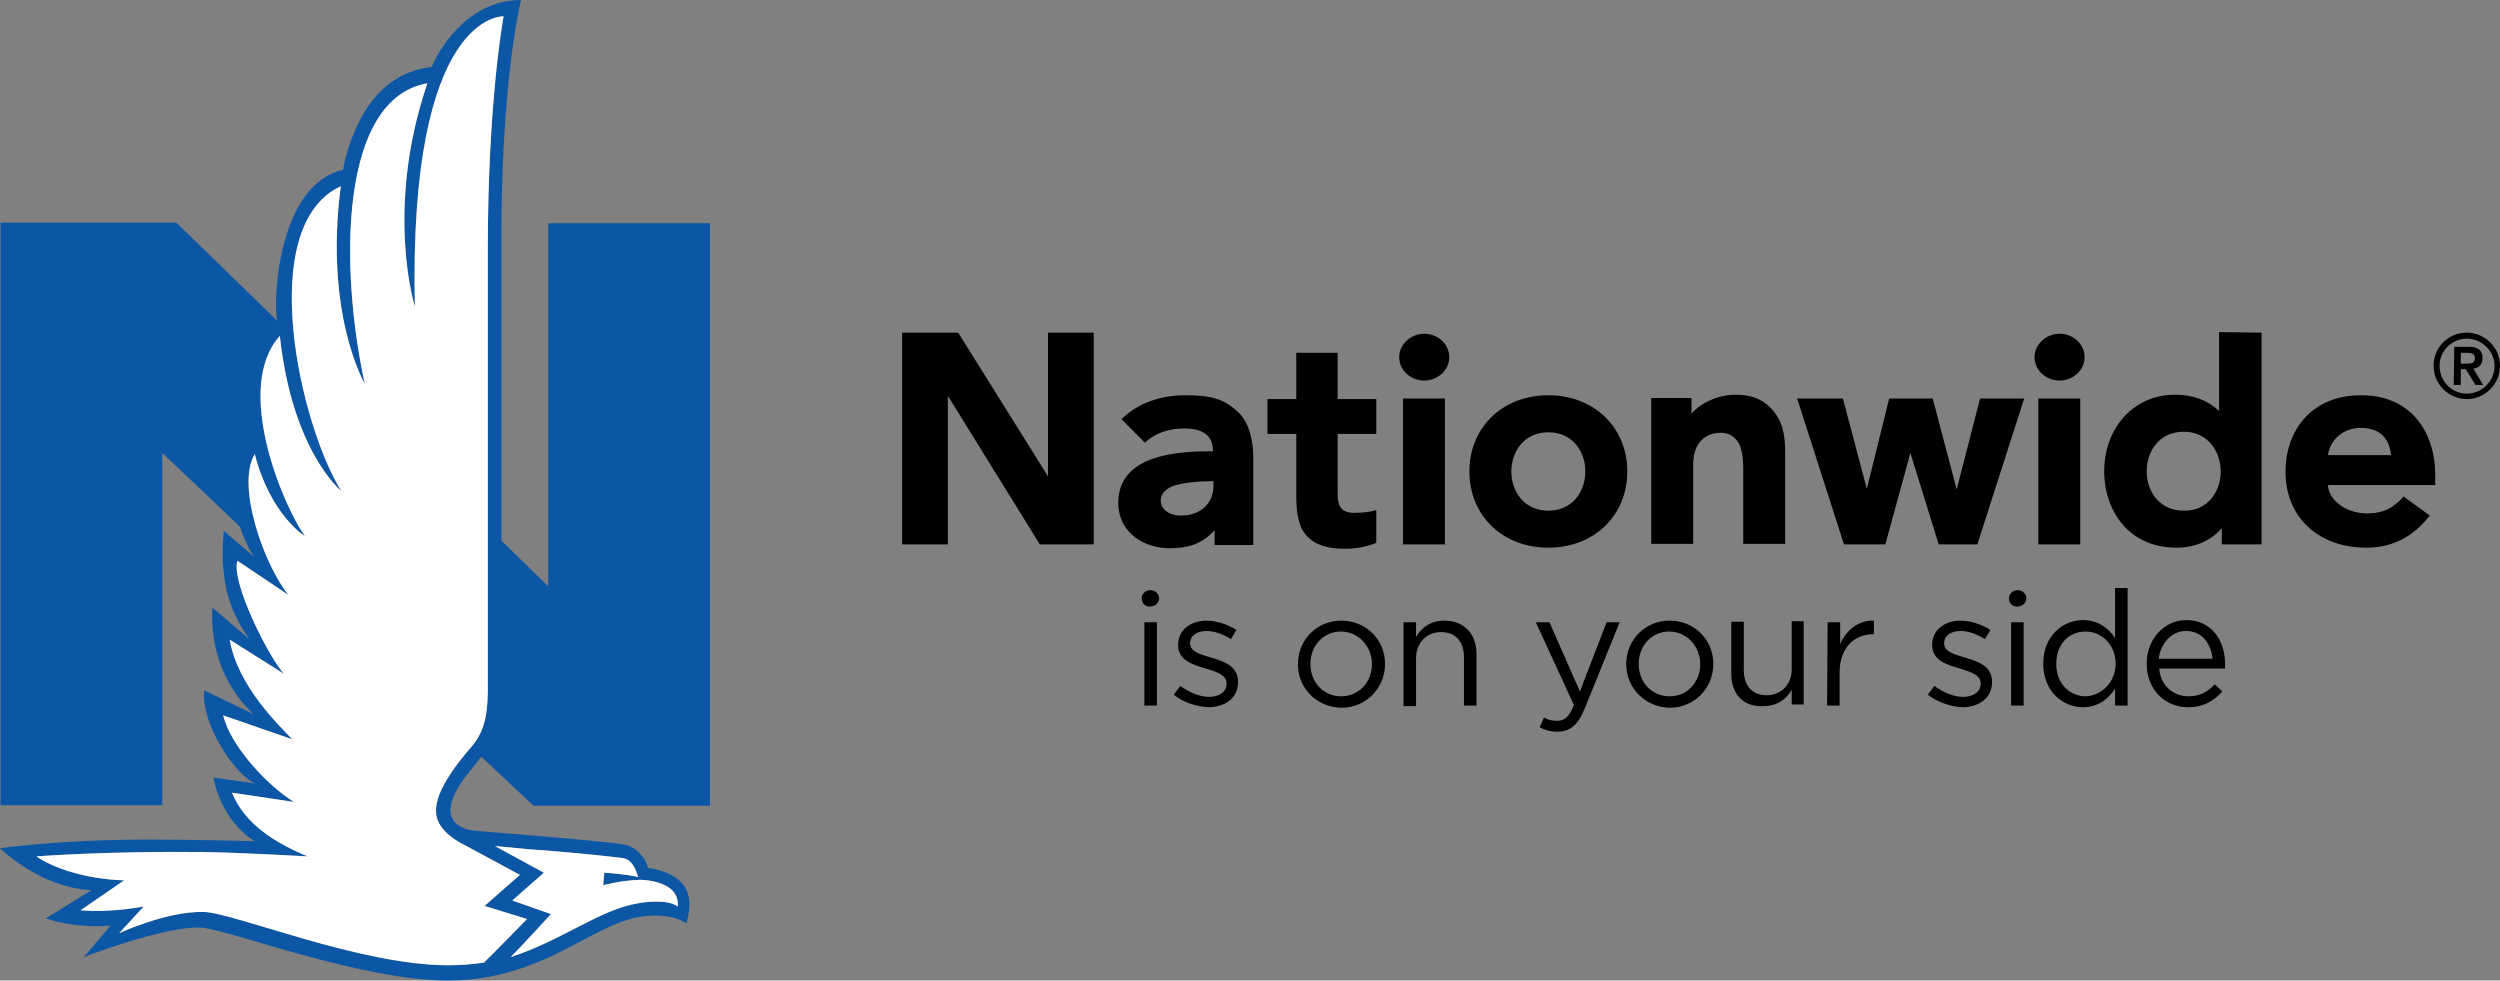 <svg xmlns="http://www.w3.org/2000/svg" viewBox="0 0 459.2 180.1"><rect x="0" y="0" width="459.2" height="180.1" fill="#808080" stroke="none"/><path d="M98 148h32.4V41h-29.7v66.7l-8.6-8.4V46.1C91.9 14.9 95.7 0 95.7 0c-10 0-15.3 9.5-16.4 12.3-5.6.6-10.3 3.9-13.4 10.2-1.8 3.6-2.6 7-2.9 8.7-11.9 2.7-12.9 23.9-12.1 27.7l-18.5-18H.1v107h29.7V83.2s14.4 13.6 14.3 13.6c1.3 3.9 2.6 5.5 2.6 5.5l-5.6-4.8c-1 10.5 1.9 15.9 4.7 19.9l-6.8-5.8c-.5 10.4 4.5 16.8 7.6 19.6l-9.1-4.4c-.6 6.2 5.6 15.4 9.3 17.1l-7.6-1.1c1.7 8.6 7.6 11.7 7.6 11.7s-13-.3-19.1-.3C11 154.2 0 155.8 0 155.8s7.4 7.3 16.8 7.7l-8.4 5.2c6.1 2 11.9 1.3 11.9 1.3l-4.9 5.8s15.3-5.9 21.7-5.4c5.1.4 29.1 9.7 45.2 9.7 10.8 0 18.6-4.1 24.9-7.5 3.8-2 7.1-3.7 10.4-4.2 5.8-.9 8.5 1.2 8.5 1.2.6-2.5 2.4-8.7-7.1-10.2-.4-1.7-2-3.9-4.5-4.3-5.1-.8-26.5-2.4-27.1-2.5-1.8-.1-8-1.3-2.3-9.4.4-.6 3.3-4.2 3.3-4.2l9.6 9zm-.7 8c7 .5 12 1 17 1.6 1.9.2 2.6 2.4 2.9 3.5-2.4-.6-6.2-.8-6.2-.8l-.2 2.3s3.2-.9 6.8-1c0 0 7.3 0 6.9 4.9-2-1.4-6.1-.8-7.2-.6-3.7.6-7.1 2.3-11.2 4.4-3.7 1.9-7.7 4-12.3 5.5 2-2 7.4-7.9 7.4-7.9l-7.1-2.5 5.8-5.1-9-4.9c2.3.2 4.4.4 6.4.6zm-10.4-19.2c-3.3 3.8-7.6 9.3-6.7 13.2.7 3.3 5.3 5.3 5.3 5.3l10 5.4-6.5 5.7 7.8 2.4s-7.1 7.3-7.9 8c-2 .3-4.2.5-6.5.5-16.5 0-39.4-9.7-45.1-9.8-6.8-.1-15.4 3.9-15.4 3.9l4.5-4.9s-5.9 1.2-11.6.7l8-5.5c-7-.2-13.2-2.3-16.1-4.4 0 0 13-1 30.6-.8 7.1.1 19.2.8 19.2.8-6-2.5-11.5-5.9-13.9-11.7l11.4 1.7c-4.8-2.9-11.7-10.3-13-15.9l12.7 4.4c-2.3-2.4-10.1-9.8-11.5-18.3l10 6.3c-2.6-2.7-9.8-16.7-8.6-20.8l9.4 6.3c-4.5-5.5-9.7-20.2-6.2-25.9C49.6 94.5 56 98.5 56 98.5c-4.2-6-13.1-27.4-4.6-36.8C53.7 83 62.7 90.2 62.7 90.2c-7.5-11.9-16-48.6-.1-56C59.5 57.7 67 70.5 67 70.5c-4.7-21.7-4.6-52.4 11.5-55.2-7.9 23.2-2.3 41-2.3 41C75 2.1 92.5 3 92.5 3s-2.9 15.4-2.9 42.8V125c.1 5.6-.4 8.9-2.7 11.8z" fill="#0c57a5"/><path d="M261.6 61.3c2.5 0 4.6 1.9 4.6 4.3s-2.1 4.3-4.6 4.3-4.6-1.9-4.6-4.3c0-2.3 2.1-4.3 4.6-4.3m116.7 0c2.5 0 4.6 1.9 4.6 4.3s-2.1 4.3-4.6 4.3-4.6-1.9-4.6-4.3c0-2.3 2.1-4.3 4.6-4.3M222.9 88.4h-.7c-1.2 0-4.1.1-6.2.7-1.5.4-2.8 1.4-2.8 2.8 0 1.9 1.9 2.8 3.7 2.8 3.8 0 6-2.4 6-5.5v-.8zm7.3-4.5v16.2h-7.1v-2.7c-1.8 2-4.1 3.2-7.7 3.3-5.6.2-10-3.2-10-8.3 0-7.8 8.3-9.5 16.5-9.5h.9c0-2.2-1-4.2-5.3-4.2-2.9 0-5.4.9-7.2 2.6L206 77c2.9-2.9 7.1-4.4 11.7-4.4 4.5 0 7 .6 9.5 2.9 2.5 2.1 3 6.2 3 8.4m15.5-10.7v-8.4h-7.6v8.5h-5.3v6.4h5.3v11.4c0 3.8.6 6.1 2.2 7.6 1.4 1.4 3.6 2.1 6.8 2.1 2 0 4.1-.4 5.7-1.1v-6c-1 .3-2.4.5-4.1.5-2.4 0-3-1.3-3-3.5v-11h7.1v-6.4h-7.1v-.1zm193.5 10.4c-.3-2.9-1.9-5.1-5.8-5-3.2.1-5.4 2.3-5.8 5h11.6zm8.1 3.5v2h-19.7c.1 2.7 3.2 5.1 6.9 5.2 3.4.1 5.3-1.2 7-3.1l4.8 3.5c-2.9 3.7-6.6 5.9-11.7 5.9-8.2 0-14.8-5.1-14.8-14 0-7.2 4.5-14 13.9-14 9.7 0 13.6 7.5 13.6 14.5m-254.8-26v26.4L176 61.1h-10.3V100h8.4V72.7L191 100h9.9V61.1zm171.2 12.1l-4.3 16.7-4.4-16.7h-8l-4.1 16.6-4.4-16.6h-8.4l8.6 26.8h7.6l4.6-16.8 5.2 16.8h7.1l8.6-26.8zm-106 0h7.7V100h-7.7zm116.7 0h7.7V100h-7.7zM325.3 75c-1.6-1.7-3.6-2.5-6.6-2.5s-6.4 1.5-8 3.5v-2.9h-7.4v26.8h7.7V85.3c0-1.9.5-3.3 1.4-4.3.8-.9 1.9-1.4 3.4-1.5 1.7-.1 2.7.7 3.3 1.5.8 1 1.1 2.9 1.1 5.3v13.6h7.7V83.1c0-3.1-.4-5.8-2.6-8.1m82.6 11.6c0-3.6-2.3-7.3-6.8-7.3s-6.8 3.6-6.8 7.3c0 3.6 2.3 7.2 6.8 7.2 4.5.1 6.8-3.6 6.8-7.2m7.5-25.5V100h-7.3v-3c-1.7 2-4.5 3.6-8.3 3.6-3.7 0-6.9-1.2-9.3-3.6-2.5-2.5-4-6.3-4-10.4 0-8.1 5.5-14.1 13-14.1 3.3 0 6 1 8.1 3V61l7.8.1zm-131 18.3c-4.5 0-6.8 3.6-6.8 7.2s2.3 7.2 6.8 7.2 6.8-3.6 6.8-7.2-2.3-7.2-6.8-7.2m14.5 7.2c0 8.1-6.1 14-14.5 14s-14.5-5.9-14.5-14 6.1-14 14.5-14 14.5 5.9 14.5 14m149.2-19.4c0-2.8 2.3-5 5-5 2.8 0 5.1 2.3 5.1 5 0 2.8-2.3 5.1-5.1 5.1s-5-2.3-5-5.1m-1.1 0c0 3.4 2.8 6.1 6.1 6.1 3.4 0 6.1-2.8 6.1-6.1 0-3.4-2.8-6.1-6.1-6.1-3.4 0-6.1 2.7-6.1 6.1m5-2.4h.9c.8 0 1.7 0 1.7 1s-.9 1-1.7 1h-.9v-2zm-1.3 5.9h1.3v-2.9h.9l1.8 2.9h1.4l-1.8-3c1-.1 1.7-.7 1.7-1.9 0-1.4-.8-2.1-2.5-2.1h-2.7l-.1 7z"/><path d="M97.3 156c7 .5 12 1 17 1.6 1.9.2 2.6 2.4 2.9 3.5-2.4-.6-6.2-.8-6.2-.8l-.2 2.3s3.2-.9 6.8-1c0 0 7.3 0 6.9 4.9-2-1.4-6.1-.8-7.2-.6-3.7.6-7.1 2.3-11.2 4.4-3.7 1.9-7.7 4-12.3 5.5 2-2 7.4-7.9 7.4-7.9l-7.1-2.5 5.8-5.1-9-4.9c2.3.2 4.4.4 6.4.6zm-10.4-19.2c-3.3 3.8-7.6 9.3-6.7 13.2.7 3.3 5.3 5.3 5.3 5.3l10 5.4-6.5 5.7 7.8 2.4s-7.1 7.3-7.9 8c-2 .3-4.2.5-6.5.5-16.5 0-39.4-9.7-45.1-9.8-6.8-.1-15.4 3.9-15.4 3.9l4.5-4.9s-5.9 1.2-11.6.7l8-5.5c-7-.2-13.2-2.3-16.1-4.4 0 0 13-1 30.6-.8 7.1.1 19.2.8 19.2.8-6-2.5-11.5-5.9-13.9-11.7l11.4 1.7c-4.8-2.9-11.7-10.3-13-15.9l12.7 4.4c-2.3-2.4-10.1-9.8-11.5-18.3l10 6.3c-2.6-2.7-9.8-16.7-8.6-20.8l9.4 6.3c-4.5-5.5-9.7-20.2-6.2-25.9C49.6 94.5 56 98.5 56 98.5c-4.2-6-13.1-27.4-4.6-36.8C53.7 83 62.7 90.2 62.7 90.2c-7.5-11.9-16-48.6-.1-56C59.5 57.7 67 70.5 67 70.5c-4.7-21.7-4.6-52.4 11.5-55.2-7.9 23.2-2.3 41-2.3 41C75 2.1 92.5 3 92.5 3s-2.9 15.4-2.9 42.8V125c.1 5.6-.4 8.9-2.7 11.8z" fill="#fff"/><path d="M210.2 114.3h2.3v15.3h-2.3v-15.3zm5.4 13.3l1.2-1.6c1.7 1.2 3.5 2 5.3 2s3.2-.9 3.2-2.4v-.1c0-1.5-1.8-2.1-3.8-2.7-2.4-.7-5.1-1.5-5.1-4.3v-.1c0-2.6 2.2-4.4 5.2-4.4 1.9 0 3.9.7 5.5 1.7l-1 1.7c-1.4-.9-3-1.5-4.5-1.5-1.8 0-3 .9-3 2.2v.1c0 1.5 1.9 2 3.9 2.6 2.4.7 4.9 1.6 4.9 4.4v.1c0 2.9-2.4 4.6-5.4 4.6-2.3-.1-4.7-.9-6.4-2.3zm22.8-5.6c0-4.4 3.4-8 8-8s8 3.6 8 7.9v.1c0 4.3-3.4 8-8 8-4.7-.1-8-3.7-8-8zm13.6 0c0-3.3-2.5-6-5.7-6-3.3 0-5.6 2.7-5.6 5.9v.1c0 3.3 2.4 5.9 5.6 5.9 3.4 0 5.7-2.7 5.7-5.9zm5.8-7.7h2.3v2.7c1-1.7 2.6-3 5.2-3 3.7 0 5.9 2.5 5.9 6.1v9.5h-2.3v-8.9c0-2.8-1.5-4.6-4.2-4.6-2.6 0-4.6 1.9-4.6 4.8v8.8h-2.3v-15.4zm25 19.3l.8-1.8c.7.4 1.4.6 2.4.6 1.4 0 2.2-.7 3.1-2.9l-7-15.2h2.5l5.6 12.7 4.9-12.7h2.4l-6.4 15.8c-1.3 3.2-2.8 4.3-5.1 4.3-1.2 0-2.2-.3-3.2-.8zm15.9-11.6c0-4.4 3.4-8 8-8s8 3.6 8 7.9v.1c0 4.3-3.4 8-8 8-4.6-.1-8-3.7-8-8zm13.6 0c0-3.3-2.5-6-5.7-6-3.3 0-5.6 2.7-5.6 5.9v.1c0 3.3 2.4 5.9 5.7 5.9 3.3 0 5.6-2.7 5.6-5.9zm5.7 1.7v-9.5h2.3v8.9c0 2.8 1.5 4.6 4.2 4.6 2.6 0 4.6-1.9 4.6-4.8v-8.8h2.2v15.3h-2.2v-2.7c-1 1.7-2.6 3-5.2 3-3.8.2-5.9-2.3-5.9-6zm17.7-9.4h2.3v4c1.1-2.5 3.3-4.4 6.2-4.3v2.5h-.2c-3.3 0-6.1 2.4-6.1 7v6.1h-2.3l.1-15.3zm18.4 13.3l1.2-1.6c1.7 1.2 3.5 2 5.3 2s3.2-.9 3.2-2.4v-.1c0-1.5-1.8-2.1-3.8-2.7-2.4-.7-5.1-1.5-5.1-4.3v-.1c0-2.6 2.2-4.4 5.2-4.4 1.9 0 3.9.7 5.5 1.7l-1 1.7c-1.4-.9-3-1.5-4.5-1.5-1.8 0-3 .9-3 2.2v.1c0 1.5 1.9 2 3.9 2.6 2.4.7 4.9 1.6 4.9 4.4v.1c0 2.9-2.4 4.6-5.4 4.6-2.2-.1-4.6-.9-6.4-2.3zm15.3-13.3h2.3v15.3h-2.3v-15.3zm5.9 7.6c0-5.1 3.6-8 7.3-8 2.8 0 4.7 1.5 5.9 3.3V108h2.3v21.6h-2.3v-3.1c-1.2 1.8-3 3.4-5.9 3.4-3.7 0-7.3-2.9-7.3-8zm13.3 0c0-3.6-2.7-5.9-5.5-5.9-3 0-5.4 2.2-5.4 5.9v.1c0 3.6 2.5 5.9 5.4 5.9 2.8-.1 5.5-2.5 5.5-6zm13.4 6c2.1 0 3.6-.9 4.8-2.2l1.4 1.3c-1.5 1.7-3.4 2.9-6.3 2.9-4.2 0-7.6-3.2-7.6-8 0-4.4 3.1-8 7.3-8 4.5 0 7.1 3.6 7.1 8.1v.8h-12.1c.3 3.3 2.7 5.1 5.4 5.1zm4.4-6.9c-.3-2.8-1.9-5.1-4.9-5.1-2.6 0-4.6 2.2-5 5.1h9.9zM369 109.9c0-.8.7-1.5 1.6-1.5s1.6.7 1.6 1.5-.7 1.5-1.6 1.5c-.9.1-1.6-.6-1.6-1.5zm-159.3 0c0-.8.7-1.5 1.6-1.5s1.6.7 1.6 1.5-.7 1.5-1.6 1.5c-.9.1-1.6-.6-1.6-1.5z"/></svg>